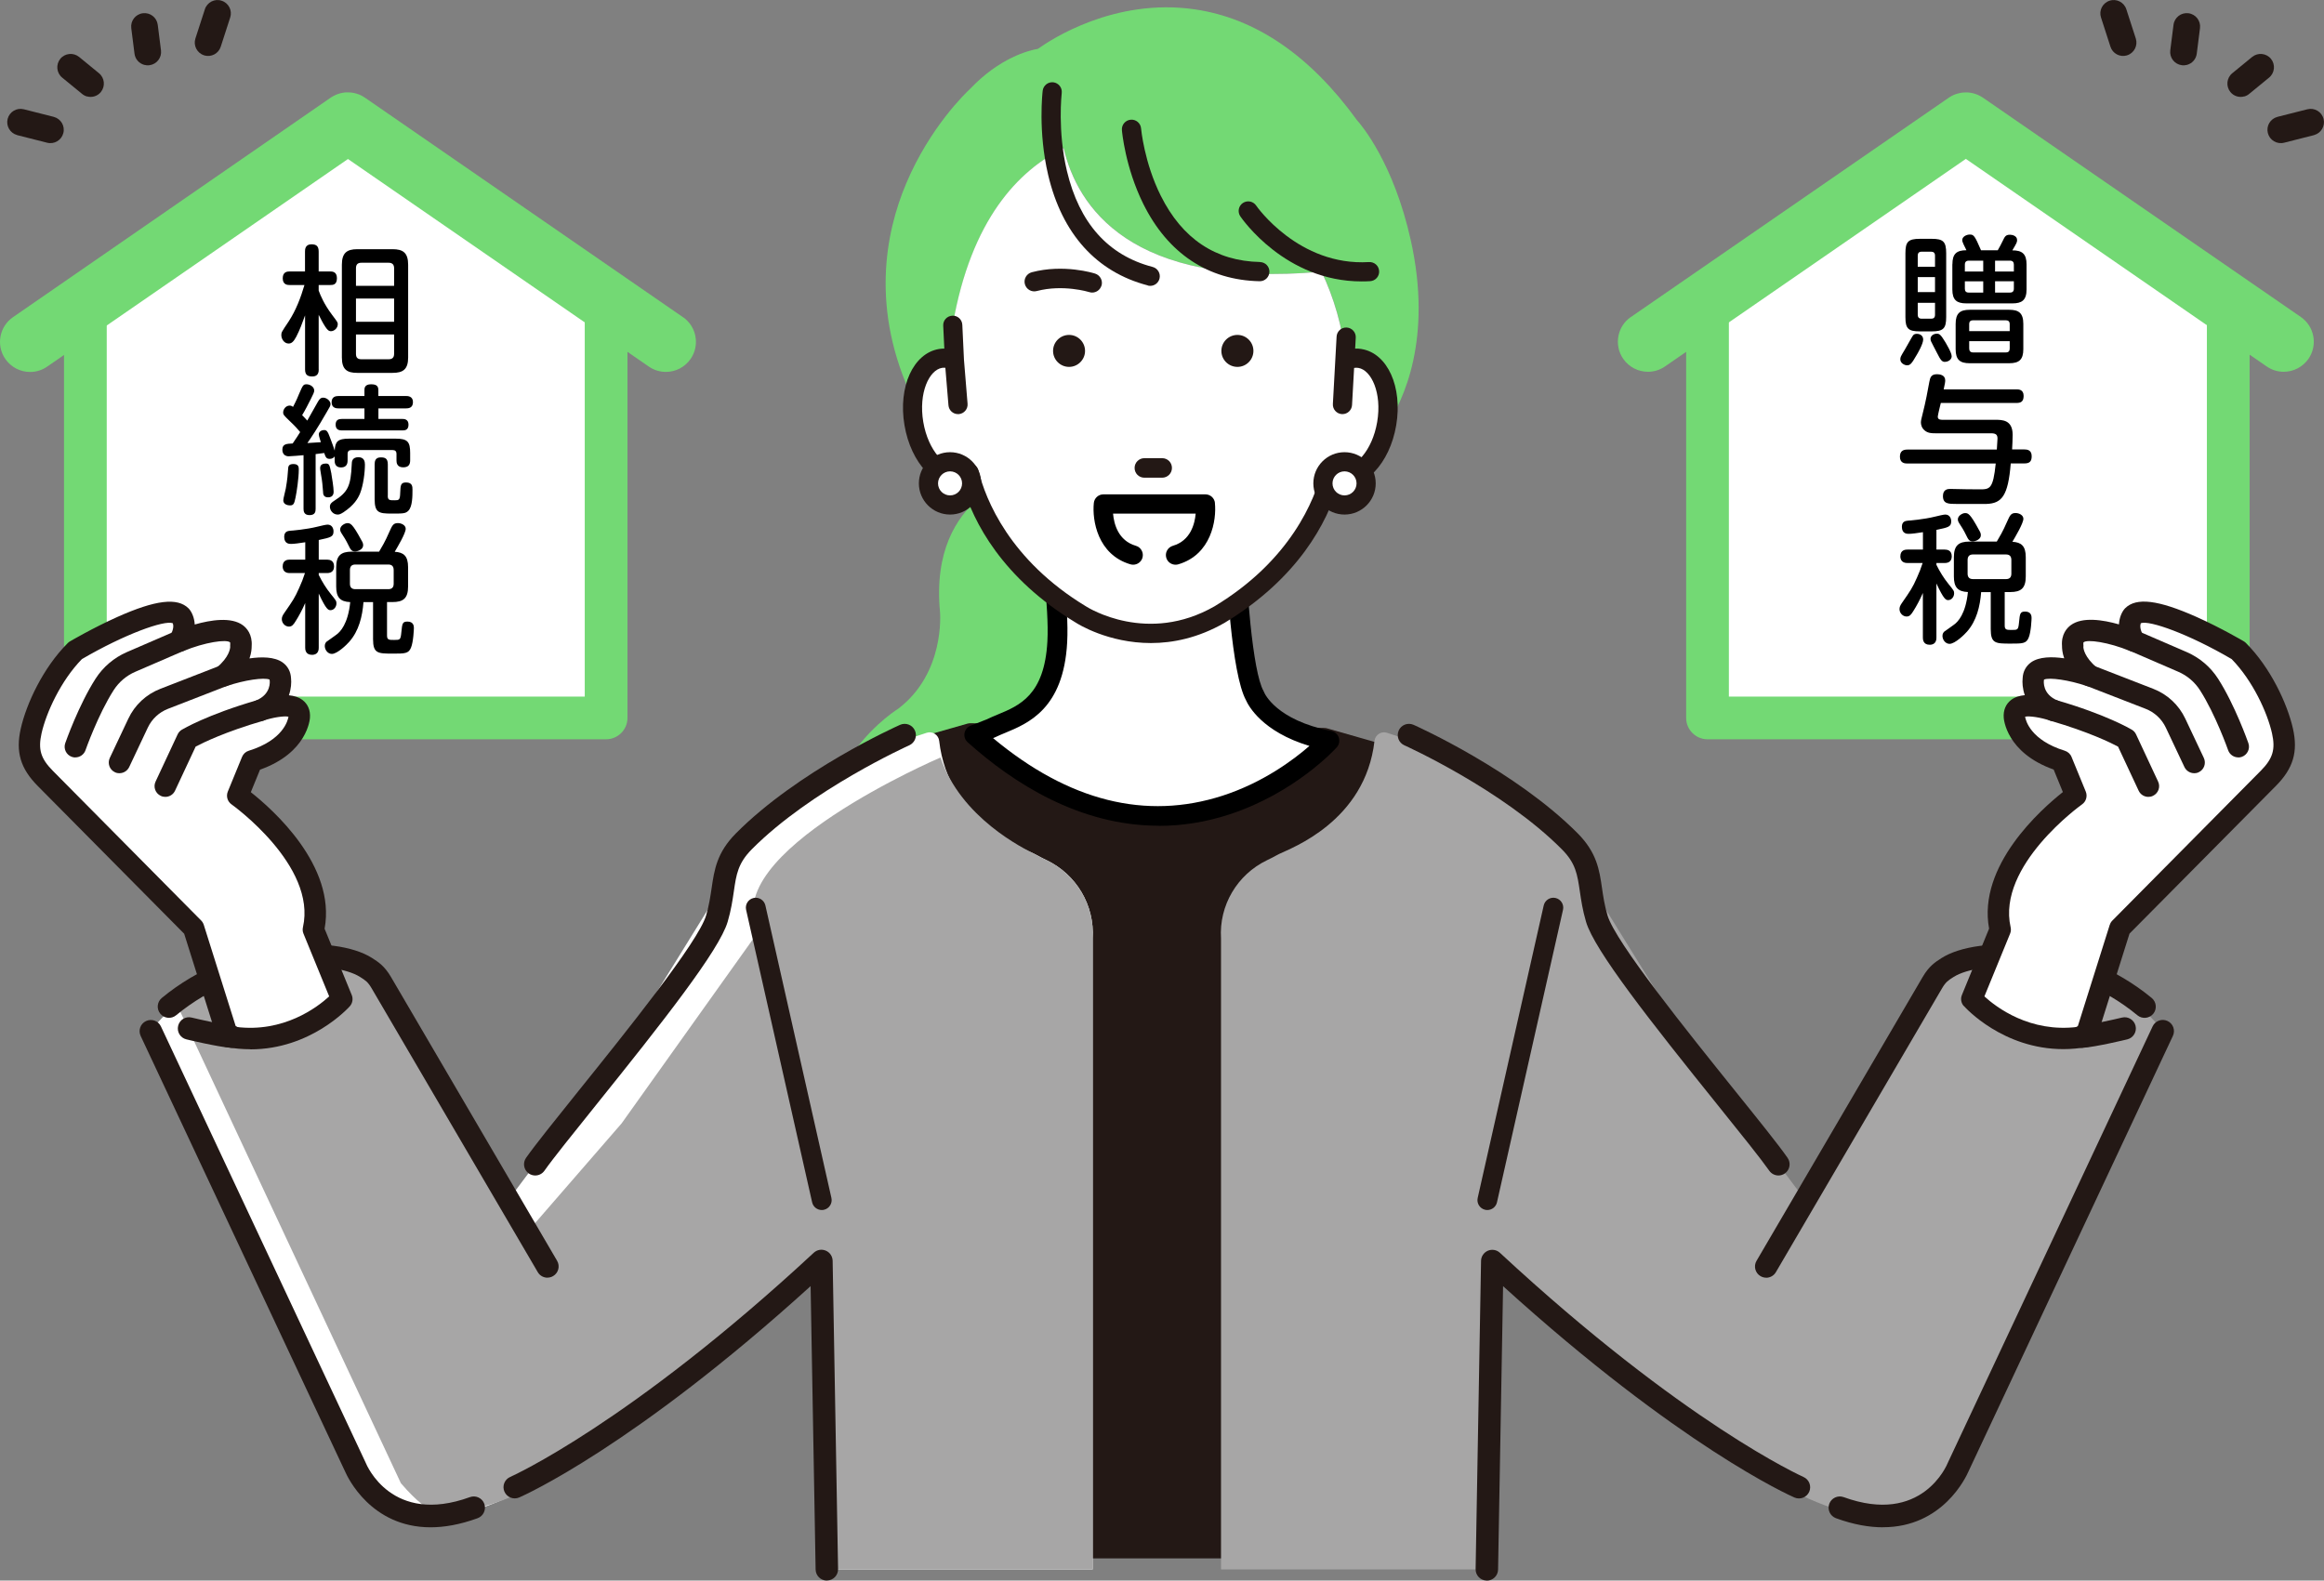 <?xml version="1.0" encoding="UTF-8"?><svg id="_レイヤー_2" xmlns="http://www.w3.org/2000/svg" viewBox="0 0 380.82 259.04"><rect x="0" y="0" width="380.82" height="259.04" fill="#808080" stroke="none"/><defs><style>.cls-1{fill:#fff;}.cls-2{fill:#a7a6a6;}.cls-3{fill:#231815;}.cls-4{fill:#73d974;}</style></defs><g id="_レイヤー_2-2"><g><g><path class="cls-4" d="M227.14,69.9c2.87-4.3,7.62-14.37,4.04-30.51-2.82-12.69-8.11-18.92-8.84-19.72-7.68-10.6-16.63-16.7-26.58-18.14-13.19-1.91-23.64,5.01-25.67,6.47-1.5,.26-6.29,1.46-11.15,6.59-.63,.58-6.53,6.2-10.44,15.46-3.46,8.19-5.87,20.75,1.1,35.4,.36-3.55,2.06-6.28,4.51-6.69,.77-.13,1.54,0,2.29,.3l-.27-5.75c3-17.39,10.83-25.42,18.18-29.03,2.22,9.46,10.81,23.08,42.26,20.25,2,4.21,3.46,9.04,4.03,14.52,.75-.31,1.52-.43,2.28-.3,3.31,.56,5.26,5.34,4.36,10.67-.03,.16-.06,.32-.09,.48Z"/><path class="cls-4" d="M218.05,77.89c.12-.08,.24-.16,.36-.24-.09-.05-.18-.1-.27-.15-.03,.13-.06,.26-.1,.39Z"/><path class="cls-4" d="M177.15,100.73c-9.94-6.01-14.71-13.56-16.92-18.94-3.42,2.98-7.17,8.46-6.19,18.56,0,.1,.85,9.97-6.88,15.82-.66,.42-5.35,3.52-8.7,9.28-3.28,5.64-5.83,14.94,.64,27.29,.27,.52,.81,.84,1.39,.84,.01,0,.03,0,.04,0l43.18-1.08c.42-.01,.81-.19,1.1-.49,.29-.3,.44-.71,.43-1.12l-1.37-47.6c-4.1-.87-6.71-2.55-6.71-2.55Z"/></g><path class="cls-3" d="M233.67,124l-16.24-4.64c-.14-.04-.28-.06-.42-.06l-57.99-.77c-.16,0-.32,.02-.47,.06l-8.12,2.32c-.7,.2-1.19,.85-1.18,1.58l1.93,125.07c.01,.87,.71,2.35,1.58,2.39l.04,2.53h1.56l.04,2.92h77.19v-2.92h1.62v-2.52c.9,0,1.62-1.52,1.62-2.41V125.56c0-.72-.48-1.36-1.18-1.56Z"/><g><path class="cls-1" d="M173.25,105.2c.24-4.47-.54-10.3-1.01-17.91h30.07s.67,22.1,3.33,26.76c0,0,2,5.33,12.2,7.33,0,0-25.55,28.37-58.19-.94l2.69-1.06c3.59-1.81,10.28-2.67,10.91-14.18Z"/><path d="M189.87,135.33c-12.95,0-23.83-6.97-31.31-13.69-.42-.38-.61-.94-.51-1.49,.1-.55,.48-1.02,1-1.22l2.63-1.03c.55-.27,1.15-.52,1.77-.78,3.61-1.49,7.7-3.18,8.18-12.01h0c.16-2.88-.14-6.5-.48-10.69-.17-2.11-.37-4.49-.53-7.03-.03-.45,.13-.89,.44-1.21,.31-.33,.73-.51,1.18-.51h30.07c.88,0,1.59,.7,1.62,1.57,.26,8.72,1.31,22.85,3.12,26.01,.04,.08,.08,.15,.11,.24,.07,.16,1.96,4.54,10.99,6.31,.57,.11,1.04,.52,1.23,1.08,.18,.55,.06,1.16-.33,1.6-.27,.3-6.8,7.45-17.55,10.98-4.02,1.32-7.9,1.89-11.62,1.89Zm-27.14-14.36c12.39,10.33,25.04,13.5,37.62,9.43,6.63-2.15,11.61-5.87,14.22-8.15-7.75-2.32-10.01-6.61-10.39-7.48-2.41-4.41-3.23-20.46-3.44-25.86h-26.77c.13,1.84,.27,3.57,.41,5.25,.35,4.31,.66,8.04,.49,11.13-.59,10.86-6.36,13.25-10.18,14.83-.59,.24-1.15,.48-1.62,.71-.04,.02-.09,.04-.14,.06l-.2,.08Zm-.39-1.59h0Z"/></g><path class="cls-1" d="M101.77,172.05l17.14-27.7c6.68-16.46,26.64-22.15,32.93-24.25,.95-.32,1.95,.33,2.06,1.33,1.51,13.2,13.75,17.6,15.57,18.5,.17,.09,.35,.18,.52,.27,.51,.28,1.03,.55,1.56,.8,4.84,2.34,7.84,7.38,7.5,12.8v103.41h-43.55l-.89-50.53s-43.77,42.88-64.32,41.99c0,0-6.7-2.01-12.06-8.26L24.72,169s9.01-14.52,36.92-9.38l22.04,36.55,18.09-24.12Z"/><path class="cls-2" d="M124.31,152.62l-22.45,31.49-15.41,17.76-24.81-42.25c-27.92-5.14-32.47,5.4-32.47,5.4l36.52,78.06c5.36,6.25,7.04,4.69,7.04,4.69,20.55,.89,61.88-41.09,61.88-41.09l.89,50.53h43.55v-103.41c.34-5.51-2.76-10.63-7.75-12.92-.32-.14-.63-.3-.93-.47-.3-.17-.6-.33-.9-.49-1.61-.79-12.05-5.87-15.34-15.78,0,0-36.85,15.75-29.82,28.48Z"/><path class="cls-3" d="M134.66,198.31c.12,0,.24-.01,.36-.04,.87-.2,1.42-1.07,1.22-1.94l-10.82-47.94c-.2-.87-1.07-1.42-1.94-1.22-.87,.2-1.42,1.07-1.22,1.94l10.82,47.94c.17,.75,.84,1.26,1.58,1.26Z"/><path class="cls-3" d="M87.7,192.65c-.36,0-.73-.11-1.05-.33-.83-.58-1.03-1.73-.45-2.56,1.49-2.12,4.76-6.19,8.54-10.9,7.84-9.75,19.7-24.49,20.97-28.84,.49-1.66,.69-3.09,.9-4.47,.44-2.99,.85-5.81,3.97-8.96,10.18-10.26,26.23-17.5,26.91-17.8,.93-.41,2.01,0,2.43,.93s0,2.01-.93,2.43c-.16,.07-16.11,7.27-25.8,17.04-2.27,2.29-2.54,4.13-2.94,6.9-.21,1.44-.45,3.07-1.01,4.97-1.37,4.67-10.61,16.4-21.63,30.11-3.74,4.66-6.98,8.68-8.4,10.7-.36,.51-.93,.78-1.51,.78Z"/><path class="cls-3" d="M70.56,250.31c-9.76,0-13.6-8.19-14.02-9.16L23.05,169.78c-.43-.92-.04-2.01,.88-2.44,.92-.43,2.01-.04,2.44,.88l33.5,71.39s.03,.08,.05,.11c.17,.41,4.28,10.3,17.09,5.64,.95-.34,2.01,.15,2.35,1.1s-.14,2.01-1.1,2.36c-2.91,1.06-5.47,1.49-7.72,1.49Z"/><path class="cls-3" d="M89.71,209.4c-.63,0-1.25-.32-1.59-.91l-27.22-46.51c-.61-1.05-1.03-1.32-1.87-1.85-4.33-2.77-18.89-3.06-30.17,6.26-.78,.65-1.94,.54-2.59-.25-.65-.78-.54-1.94,.25-2.59,11.9-9.83,28.36-10.44,34.47-6.53,1,.64,2.02,1.29,3.08,3.1l27.22,46.51c.51,.88,.22,2-.66,2.51-.29,.17-.61,.25-.93,.25Z"/><g><polygon class="cls-1" points="99.32 117.66 13.99 117.66 13.99 48.77 57.03 20.07 99.32 48.77 99.32 117.66"/><path class="cls-4" d="M99.32,121.16H13.99c-1.93,0-3.5-1.57-3.5-3.5V48.77c0-1.17,.58-2.26,1.56-2.91L55.09,17.16c1.18-.79,2.73-.78,3.91,.02l42.29,28.7c.96,.65,1.53,1.74,1.53,2.9V117.66c0,1.93-1.57,3.5-3.5,3.5Zm-81.83-7H95.82V50.63L57.01,24.29,17.49,50.65v63.52Z"/></g><path class="cls-4" d="M111.91,51.98L59.82,16.02s-.04-.02-.06-.04c-.09-.06-.17-.11-.26-.16-.06-.03-.11-.07-.17-.1-.08-.04-.16-.08-.24-.12-.07-.03-.14-.07-.22-.1-.06-.03-.13-.05-.2-.07-.09-.03-.18-.06-.27-.09-.05-.02-.11-.03-.17-.04-.1-.03-.2-.05-.3-.07-.05-.01-.11-.02-.16-.03-.1-.02-.2-.03-.3-.04-.06,0-.13,0-.19-.01-.09,0-.18-.01-.27-.01-.08,0-.16,0-.24,0-.08,0-.15,0-.23,.01-.09,0-.18,.02-.27,.04-.06,0-.13,.02-.19,.03-.09,.02-.18,.04-.27,.06-.06,.02-.13,.03-.19,.05-.08,.02-.17,.05-.25,.08-.07,.03-.14,.05-.21,.08-.07,.03-.14,.06-.21,.09-.08,.04-.16,.08-.24,.12-.06,.03-.11,.06-.17,.09-.09,.05-.18,.11-.27,.16-.02,.01-.04,.02-.06,.04L2.13,51.98c-2.24,1.54-2.8,4.61-1.26,6.85,.96,1.38,2.49,2.13,4.06,2.13,.96,0,1.94-.28,2.79-.87L57.02,26.06l49.3,34.02c.85,.59,1.83,.87,2.79,.87,1.56,0,3.1-.74,4.06-2.13,1.54-2.24,.98-5.31-1.26-6.85Z"/><g><g><path class="cls-1" d="M12.35,106.63s14.47-8.53,17.31-5.68c0,0,1.29,1.55-.26,4.13,0,0,10.59-4.39,10.08,.78,0,0,.26,2.33-2.84,4.91,0,0,9.26-3.19,9.3,.52,0,0,.52,3.62-3.36,5.17,0,0,6.72-2.33,6.46,1.03,0,0-.26,4.91-7.75,7.23l-2.33,5.68s14.98,10.59,12.4,21.96l4.65,11.37s-7.32,8.21-18.69,6.14l-5.59-17.77L7.43,127.57c-2.37-2.39-3.05-4.49-2.31-7.77,.81-3.59,3.36-9.3,7.23-13.18Z"/><path class="cls-3" d="M41.02,171.96c-1.28,0-2.61-.11-4.01-.37-.64-.12-1.16-.58-1.36-1.2l-5.47-17.36-24-24.22c-2.83-2.86-3.64-5.58-2.78-9.39,.92-4.07,3.65-9.98,7.71-14.03,.1-.1,.22-.2,.35-.27,.15-.09,3.75-2.2,7.76-4,6.26-2.8,9.86-3.23,11.68-1.41,.04,.04,.07,.08,.11,.12,.41,.49,.84,1.38,.9,2.52,2.62-.75,6-1.28,7.9,.13,.6,.45,1.57,1.48,1.43,3.42,0,.36-.03,1.09-.36,2.01,2-.29,4.11-.27,5.42,.65,.85,.6,1.34,1.52,1.39,2.59,.08,.72,.02,1.74-.35,2.8,.84,.08,1.63,.31,2.25,.79,.87,.67,1.29,1.69,1.2,2.89-.01,.2-.39,5.75-8.18,8.51l-1.51,3.69c3.55,2.8,14,12.04,12.09,22.38l4.45,10.87c.25,.62,.13,1.33-.31,1.83-.29,.32-6.43,7.07-16.3,7.07Zm-2.35-3.66c7.81,.99,13.33-3.22,15.27-5l-4.21-10.28c-.14-.33-.17-.7-.09-1.05,2.3-10.11-11.56-20.04-11.7-20.14-.67-.47-.92-1.34-.61-2.1l2.33-5.68c.2-.49,.6-.86,1.1-1.01,5.62-1.74,6.41-4.96,6.51-5.58-.72-.16-2.58,.12-4.12,.65-.9,.31-1.89-.16-2.22-1.05-.33-.89,.11-1.89,.99-2.24,2.56-1.03,2.29-3.2,2.27-3.29,0-.05-.01-.1-.02-.15-.87-.4-4.15,.08-6.98,1.05-.8,.27-1.69-.06-2.1-.8-.42-.74-.25-1.67,.41-2.21,2.08-1.73,2.21-3.16,2.22-3.4-.02-.14-.01-.18,0-.34,.03-.29-.02-.4-.02-.4-.57-.54-4.12-.04-7.64,1.42-.7,.29-1.51,.1-2-.48-.49-.57-.57-1.4-.18-2.05,.65-1.09,.54-1.76,.43-2.03-1.38-.54-7.89,1.79-14.89,5.88-3.45,3.53-5.84,8.76-6.61,12.16-.59,2.64-.15,4.13,1.85,6.15l24.3,24.53c.2,.2,.34,.44,.43,.71l5.27,16.73Z"/></g><path class="cls-3" d="M12.35,124.14c-.19,0-.39-.03-.58-.1-.91-.32-1.4-1.32-1.08-2.24,.09-.25,2.21-6.27,4.97-10.57,1.24-1.93,3.01-3.43,5.11-4.35l7.93-3.43c.89-.39,1.92,.02,2.31,.91,.38,.89-.02,1.92-.91,2.31l-7.93,3.43c-1.46,.63-2.69,1.68-3.55,3.02-2.53,3.94-4.59,9.77-4.61,9.83-.25,.72-.93,1.18-1.66,1.18Z"/><path class="cls-3" d="M19.58,126.73c-.25,0-.51-.05-.75-.17-.88-.41-1.25-1.46-.84-2.34l3.04-6.44c1.06-2.25,2.93-3.99,5.25-4.89l9.71-3.77c.9-.35,1.92,.1,2.27,1,.35,.9-.1,1.92-1,2.27l-9.71,3.77c-1.48,.57-2.67,1.68-3.34,3.11l-3.04,6.44c-.3,.63-.93,1.01-1.59,1.01Z"/><path class="cls-3" d="M27.08,130.6c-.25,0-.5-.05-.74-.17-.88-.41-1.26-1.45-.85-2.33l3.62-7.75c.15-.32,.39-.58,.69-.76,.17-.1,4.16-2.47,12.3-4.83,.93-.27,1.91,.27,2.18,1.2,.27,.93-.27,1.91-1.2,2.18-6.16,1.79-9.81,3.58-11.02,4.22l-3.38,7.23c-.3,.64-.93,1.01-1.59,1.01Z"/></g><path class="cls-3" d="M37.97,171.73s-.09,0-.13,0c-2.21-.16-7.09-1.34-7.3-1.39-.99-.24-1.59-1.23-1.35-2.22,.24-.99,1.23-1.6,2.22-1.35,1.33,.32,5.11,1.18,6.7,1.29,1.01,.07,1.77,.95,1.7,1.96-.07,.97-.88,1.71-1.83,1.71Z"/><path class="cls-3" d="M135.49,259.04c-1,0-1.82-.8-1.84-1.81l-.82-46.45c-28.94,26.27-46.97,34.3-47.75,34.64-.93,.4-2.01-.02-2.42-.95-.41-.93,.02-2.01,.95-2.42,.19-.08,19.57-8.75,49.74-36.74,.53-.49,1.3-.63,1.97-.34,.67,.28,1.1,.93,1.12,1.66l.89,50.53c.02,1.01-.79,1.85-1.8,1.87h-.03Z"/><path class="cls-2" d="M277.36,172.05l-17.14-27.7c-6.68-16.46-26.64-22.15-32.93-24.25-.95-.32-1.95,.33-2.06,1.33-1.51,13.2-13.75,17.6-15.57,18.5-.17,.09-.35,.18-.52,.27-.51,.28-1.03,.55-1.56,.8-4.84,2.34-7.84,7.38-7.5,12.8v103.41h43.55l.89-50.53s43.77,42.88,64.32,41.99c0,0,6.7-2.01,12.06-8.26l33.5-71.39s-9.01-14.52-36.92-9.38l-22.04,36.55-18.09-24.12Z"/><path class="cls-3" d="M291.43,192.65c-.58,0-1.15-.27-1.51-.78-1.42-2.02-4.65-6.04-8.4-10.7-11.03-13.71-20.27-25.44-21.63-30.11-.56-1.9-.8-3.53-1.01-4.97-.41-2.78-.67-4.62-2.95-6.9-9.7-9.77-25.64-16.97-25.8-17.04-.93-.41-1.34-1.5-.93-2.43,.41-.93,1.5-1.34,2.43-.93,.68,.3,16.73,7.55,26.91,17.8,3.12,3.15,3.54,5.97,3.97,8.96,.2,1.38,.41,2.81,.9,4.47,1.28,4.35,13.13,19.09,20.97,28.84,3.79,4.71,7.06,8.77,8.54,10.9,.58,.83,.38,1.98-.45,2.56-.32,.22-.69,.33-1.05,.33Z"/><path class="cls-3" d="M308.57,250.31c-2.25,0-4.81-.43-7.72-1.49-.95-.35-1.45-1.4-1.1-2.36,.35-.95,1.4-1.44,2.35-1.1,12.81,4.66,16.92-5.22,17.09-5.65,.01-.03,.03-.07,.05-.11l33.5-71.39c.43-.92,1.53-1.31,2.44-.88,.92,.43,1.31,1.53,.88,2.44l-33.49,71.37c-.42,.97-4.25,9.16-14.01,9.16Z"/><path class="cls-3" d="M289.42,209.4c-.32,0-.63-.08-.93-.25-.88-.51-1.17-1.64-.66-2.51l27.22-46.51c1.06-1.81,2.08-2.46,3.06-3.09,6.12-3.91,22.59-3.31,34.48,6.52,.78,.65,.89,1.81,.25,2.59-.65,.78-1.81,.89-2.59,.25-11.27-9.32-25.83-9.03-30.15-6.27-.85,.54-1.27,.81-1.88,1.86l-27.22,46.51c-.34,.58-.96,.91-1.59,.91Z"/><g><g><polygon class="cls-1" points="279.81 117.66 365.13 117.66 365.13 48.77 322.1 20.07 279.81 48.77 279.81 117.66"/><path class="cls-4" d="M365.13,121.16h-85.33c-1.93,0-3.5-1.57-3.5-3.5V48.77c0-1.16,.57-2.25,1.53-2.9l42.29-28.7c1.18-.8,2.72-.8,3.91-.02l43.04,28.7c.97,.65,1.56,1.74,1.56,2.91V117.66c0,1.93-1.57,3.5-3.5,3.5Zm-81.83-7h78.33V50.65l-39.52-26.35-38.81,26.33v63.53Z"/></g><path class="cls-4" d="M267.21,51.98l52.1-35.95s.04-.02,.06-.04c.09-.06,.17-.11,.26-.16,.06-.03,.11-.07,.17-.1,.08-.04,.16-.08,.24-.12,.07-.03,.14-.07,.22-.1,.06-.03,.13-.05,.2-.07,.09-.03,.18-.06,.27-.09,.05-.02,.11-.03,.17-.04,.1-.03,.2-.05,.3-.07,.05-.01,.11-.02,.16-.03,.1-.02,.2-.03,.3-.04,.06,0,.13,0,.19-.01,.09,0,.18-.01,.27-.01,.08,0,.16,0,.24,0,.08,0,.15,0,.23,.01,.09,0,.18,.02,.27,.04,.06,0,.13,.02,.19,.03,.09,.02,.18,.04,.27,.06,.06,.02,.13,.03,.19,.05,.08,.02,.17,.05,.25,.08,.07,.03,.14,.05,.21,.08,.07,.03,.14,.06,.21,.09,.08,.04,.16,.08,.24,.12,.06,.03,.11,.06,.17,.09,.09,.05,.18,.11,.27,.16,.02,.01,.04,.02,.06,.04l52.1,35.95c2.24,1.54,2.8,4.61,1.26,6.85-.96,1.38-2.49,2.13-4.06,2.13-.96,0-1.94-.28-2.79-.87l-49.3-34.02-49.3,34.02c-.85,.59-1.83,.87-2.79,.87-1.56,0-3.1-.74-4.06-2.13-1.54-2.24-.98-5.31,1.26-6.85Z"/></g><g><g><path class="cls-1" d="M366.77,106.63s-14.47-8.53-17.31-5.68c0,0-1.29,1.55,.26,4.13,0,0-10.59-4.39-10.08,.78,0,0-.26,2.33,2.84,4.91,0,0-9.26-3.19-9.3,.52,0,0-.52,3.62,3.36,5.17,0,0-6.72-2.33-6.46,1.03,0,0,.26,4.91,7.75,7.23l2.33,5.68s-14.98,10.59-12.4,21.96l-4.65,11.37s7.32,8.21,18.69,6.14l5.59-17.77,24.3-24.53c2.37-2.39,3.05-4.49,2.31-7.77-.81-3.59-3.36-9.3-7.23-13.18Z"/><path class="cls-3" d="M321.8,164.89c-.45-.5-.57-1.21-.31-1.83l4.45-10.87c-1.91-10.33,8.55-19.58,12.09-22.38l-1.51-3.69c-7.79-2.77-8.17-8.31-8.18-8.51-.09-1.19,.33-2.22,1.2-2.89,.62-.48,1.41-.71,2.25-.79-.37-1.06-.43-2.08-.35-2.8,.05-1.07,.54-1.98,1.39-2.59,1.31-.92,3.42-.94,5.42-.65-.33-.93-.36-1.65-.36-2.01-.15-1.94,.82-2.97,1.43-3.42,1.9-1.41,5.28-.88,7.9-.13,.06-1.15,.49-2.03,.9-2.52,.03-.04,.07-.08,.11-.12,1.82-1.82,5.42-1.38,11.68,1.41,4.02,1.8,7.61,3.91,7.76,4,.13,.08,.25,.17,.35,.27,4.05,4.05,6.79,9.97,7.71,14.03,.86,3.81,.05,6.53-2.78,9.39l-24,24.22-5.47,17.36c-.2,.62-.72,1.08-1.36,1.2-1.4,.25-2.73,.37-4.01,.37-9.87,0-16.02-6.74-16.3-7.07Zm23.92-13.32c.08-.27,.23-.51,.43-.71l24.3-24.53c1.99-2.01,2.44-3.51,1.85-6.15-.77-3.41-3.16-8.63-6.61-12.16-7-4.1-13.51-6.42-14.89-5.88-.1,.28-.22,.95,.43,2.03,.39,.65,.32,1.48-.18,2.05-.49,.57-1.3,.77-2,.48-3.52-1.46-7.07-1.96-7.64-1.42,0,0-.05,.11-.02,.4,.02,.16,.03,.2,0,.34,0,.24,.14,1.66,2.22,3.4,.65,.54,.82,1.47,.41,2.21-.42,.74-1.3,1.07-2.1,.8-2.82-.97-6.11-1.45-6.98-1.05,0,.05,0,.1-.02,.15-.01,.09-.29,2.26,2.27,3.29,.88,.35,1.32,1.35,.99,2.24-.33,.89-1.32,1.36-2.22,1.05-1.54-.53-3.4-.81-4.12-.65,.1,.62,.89,3.84,6.51,5.58,.5,.16,.91,.53,1.1,1.01l2.33,5.68c.31,.76,.06,1.63-.61,2.1-.14,.1-14,10.03-11.7,20.14,.08,.35,.05,.72-.09,1.05l-4.21,10.28c1.95,1.78,7.46,5.98,15.27,5l5.27-16.73Z"/></g><path class="cls-3" d="M366.77,124.14c.19,0,.39-.03,.58-.1,.91-.32,1.4-1.32,1.08-2.24-.09-.25-2.21-6.27-4.97-10.57-1.24-1.93-3.01-3.43-5.11-4.35l-7.93-3.43c-.89-.39-1.92,.02-2.31,.91-.38,.89,.02,1.92,.91,2.31l7.93,3.43c1.46,.63,2.69,1.68,3.55,3.02,2.53,3.94,4.59,9.77,4.61,9.83,.25,.72,.93,1.18,1.66,1.18Z"/><path class="cls-3" d="M359.54,126.73c.25,0,.51-.05,.75-.17,.88-.41,1.25-1.46,.84-2.34l-3.04-6.44c-1.06-2.25-2.93-3.99-5.25-4.89l-9.71-3.77c-.9-.35-1.92,.1-2.27,1-.35,.9,.1,1.92,1,2.27l9.71,3.77c1.48,.57,2.67,1.68,3.34,3.11l3.04,6.44c.3,.63,.93,1.01,1.59,1.01Z"/><path class="cls-3" d="M352.05,130.6c.25,0,.5-.05,.74-.17,.88-.41,1.26-1.45,.85-2.33l-3.62-7.75c-.15-.32-.39-.58-.69-.76-.17-.1-4.16-2.47-12.3-4.83-.93-.27-1.91,.27-2.18,1.2-.27,.93,.27,1.91,1.2,2.18,6.16,1.79,9.81,3.58,11.02,4.22l3.38,7.23c.3,.64,.93,1.01,1.59,1.01Z"/></g><path class="cls-3" d="M341.15,171.73c-.96,0-1.76-.74-1.83-1.71-.07-1.01,.69-1.89,1.7-1.96,1.58-.11,5.37-.97,6.7-1.29,.99-.24,1.98,.37,2.22,1.35,.24,.99-.37,1.98-1.35,2.22-.21,.05-5.09,1.23-7.3,1.39-.04,0-.09,0-.13,0Z"/><path class="cls-3" d="M243.63,259.04h-.03c-1.01-.02-1.82-.86-1.8-1.87l.89-50.53c.01-.72,.45-1.37,1.12-1.66,.67-.28,1.44-.15,1.97,.34,30.17,27.99,49.55,36.65,49.74,36.74,.93,.41,1.35,1.49,.95,2.42-.41,.93-1.49,1.35-2.42,.95-.78-.34-18.81-8.38-47.75-34.64l-.82,46.45c-.02,1-.84,1.81-1.84,1.81Z"/><path class="cls-3" d="M243.72,198.31c-.12,0-.24-.01-.36-.04-.87-.2-1.42-1.07-1.22-1.94l10.82-47.94c.2-.87,1.07-1.42,1.94-1.22,.87,.2,1.42,1.07,1.22,1.94l-10.82,47.94c-.17,.75-.84,1.26-1.58,1.26Z"/><g><path class="cls-3" d="M33.53,9.09s-.06-.02-.1-.03c-1.15-.37-1.78-1.61-1.41-2.75l1.55-4.79c.37-1.15,1.62-1.79,2.75-1.4,1.15,.37,1.78,1.61,1.4,2.75l-1.55,4.79c-.36,1.12-1.54,1.74-2.66,1.43Z"/><path class="cls-3" d="M23.63,10.63c-.83-.23-1.48-.93-1.59-1.84l-.53-4.18c-.15-1.2,.7-2.29,1.9-2.44,1.2-.15,2.29,.7,2.44,1.9l.53,4.18c.15,1.2-.7,2.29-1.9,2.44-.29,.04-.58,.01-.85-.06Z"/><path class="cls-3" d="M2.79,22.13c-1.14-.31-1.83-1.49-1.54-2.64,.3-1.17,1.48-1.88,2.66-1.58l4.89,1.24c1.18,.31,1.88,1.49,1.58,2.66-.3,1.17-1.48,1.88-2.66,1.58l-4.89-1.24s-.03,0-.04-.01Z"/><path class="cls-3" d="M14.25,15.81c-.29-.08-.56-.22-.8-.42l-3.26-2.67c-.93-.76-1.07-2.14-.31-3.08,.76-.93,2.14-1.07,3.08-.31l3.26,2.67c.93,.76,1.07,2.14,.31,3.08-.56,.69-1.46,.95-2.27,.72Z"/></g><g><path class="cls-3" d="M348.47,9.09s.06-.02,.1-.03c1.15-.37,1.78-1.61,1.41-2.75l-1.55-4.79c-.37-1.15-1.62-1.79-2.75-1.4-1.15,.37-1.78,1.61-1.4,2.75l1.55,4.79c.36,1.12,1.54,1.74,2.66,1.43Z"/><path class="cls-3" d="M358.38,10.63c.83-.23,1.48-.93,1.59-1.84l.53-4.18c.15-1.2-.7-2.29-1.9-2.44-1.2-.15-2.29,.7-2.44,1.9l-.53,4.18c-.15,1.2,.7,2.29,1.9,2.44,.29,.04,.58,.01,.85-.06Z"/><path class="cls-3" d="M379.21,22.13c1.14-.31,1.83-1.49,1.54-2.64-.3-1.17-1.48-1.88-2.66-1.58l-4.89,1.24c-1.18,.31-1.88,1.49-1.58,2.66,.3,1.17,1.48,1.88,2.66,1.58l4.89-1.24s.03,0,.04-.01Z"/><path class="cls-3" d="M367.76,15.81c.29-.08,.56-.22,.8-.42l3.26-2.67c.93-.76,1.07-2.14,.31-3.08-.76-.93-2.14-1.07-3.08-.31l-3.26,2.67c-.93,.76-1.07,2.14-.31,3.08,.56,.69,1.46,.95,2.27,.72Z"/></g><path class="cls-1" d="M222.86,58.75c-.77-.13-1.54,0-2.28,.3-.57-5.48-2.02-10.31-4.03-14.52-31.45,2.83-40.04-10.79-42.26-20.25-7.34,3.61-15.18,11.63-18.18,29.03l.27,5.75c-.75-.31-1.52-.43-2.29-.3-3.31,.56-5.26,5.34-4.36,10.67,.9,5.33,4.31,9.21,7.62,8.65,.52-.09,1.01-.29,1.45-.58,1.16,4.82,5.3,15.36,18.34,23.24,0,0,10.67,6.88,22.66,0,13.04-7.88,17.18-18.42,18.34-23.24,.45,.28,.93,.49,1.45,.58,3.31,.56,6.72-3.32,7.62-8.65,.9-5.33-1.05-10.11-4.36-10.67Z"/><path class="cls-3" d="M188.08,46.8c.13,.03,.27,.05,.4,.05,.7,0,1.34-.47,1.52-1.18,.22-.84-.29-1.7-1.12-1.92-7.3-1.9-12.02-7.19-14.05-15.73-1.56-6.57-.86-12.68-.85-12.78,.1-.86-.51-1.64-1.37-1.75-.86-.1-1.64,.51-1.75,1.37-.03,.27-.78,6.67,.89,13.79,2.27,9.67,7.92,15.94,16.34,18.13Z"/><path class="cls-3" d="M206.48,42.94c-7.27-.15-12.75-3.8-16.27-10.86-2.72-5.44-3.22-10.96-3.23-11.03-.07-.86-.83-1.51-1.7-1.43-.86,.07-1.51,.83-1.44,1.7,.02,.25,.54,6.1,3.5,12.09,4.03,8.13,10.62,12.51,19.07,12.68,.01,0,.02,0,.03,0,.85,0,1.55-.68,1.57-1.54,.02-.87-.67-1.58-1.54-1.6Z"/><path class="cls-3" d="M224.33,42.95c-11.54,.7-18.43-9.16-18.49-9.26-.49-.72-1.46-.9-2.18-.42-.72,.49-.9,1.46-.42,2.18,.31,.45,7.39,10.67,19.88,10.67,.46,0,.93-.01,1.4-.04,.87-.05,1.53-.8,1.47-1.66-.05-.87-.79-1.52-1.66-1.47Z"/><path class="cls-3" d="M223.12,57.2c-.35-.06-.7-.08-1.06-.07l.1-1.79c.05-.87-.62-1.61-1.48-1.66-.87-.05-1.61,.62-1.66,1.48l-.61,11.05c-.05,.87,.62,1.61,1.48,1.66,.03,0,.06,0,.09,0,.83,0,1.52-.65,1.57-1.48l.34-6.09c.25-.04,.48-.04,.71,0,2.1,.35,3.88,4.08,3.07,8.86-.81,4.78-3.71,7.71-5.8,7.36-.29-.05-.58-.17-.88-.36-.43-.27-.96-.32-1.43-.13-.47,.19-.82,.6-.94,1.09-1.14,4.75-5.14,14.72-17.59,22.24-10.98,6.3-20.63,.3-21.07,.02-12.48-7.55-16.48-17.51-17.62-22.26-.12-.49-.47-.9-.94-1.09-.47-.19-1-.14-1.43,.13-.3,.19-.59,.31-.87,.35-2.1,.35-5-2.58-5.81-7.36-.8-4.78,.97-8.51,3.07-8.86,.18-.03,.36-.03,.55-.01l.51,6.15c.07,.82,.75,1.44,1.56,1.44,.04,0,.09,0,.13,0,.86-.07,1.51-.83,1.44-1.69l-.59-7.22-.27-5.73c-.04-.87-.78-1.54-1.64-1.49-.87,.04-1.54,.78-1.49,1.64l.18,3.75h0c-.3,0-.59,.02-.88,.07-4.22,.71-6.71,6.2-5.65,12.48,1.06,6.28,5.2,10.65,9.43,9.94,.04,0,.08-.01,.12-.02,1.71,5.89,6.42,15.13,18.55,22.46,.31,.2,5.28,3.33,12.28,3.33,3.6,0,7.73-.83,12.05-3.3,12.16-7.35,16.87-16.59,18.59-22.48,.04,0,.08,.02,.13,.02,4.23,.71,8.37-3.66,9.43-9.94,1.06-6.28-1.42-11.77-5.65-12.48Z"/><g><path class="cls-1" d="M159.22,79.22c0,1.95-1.58,3.54-3.54,3.54s-3.54-1.58-3.54-3.54,1.58-3.54,3.54-3.54,3.54,1.58,3.54,3.54Z"/><path class="cls-3" d="M155.68,84.33c-2.82,0-5.11-2.29-5.11-5.11s2.29-5.11,5.11-5.11,5.11,2.29,5.11,5.11-2.29,5.11-5.11,5.11Zm0-7.08c-1.08,0-1.97,.88-1.97,1.97s.88,1.97,1.97,1.97,1.97-.88,1.97-1.97-.88-1.97-1.97-1.97Z"/></g><g><path class="cls-1" d="M223.86,79.22c0,1.95-1.58,3.54-3.54,3.54s-3.54-1.58-3.54-3.54,1.58-3.54,3.54-3.54,3.54,1.58,3.54,3.54Z"/><path class="cls-3" d="M220.32,84.33c-2.82,0-5.11-2.29-5.11-5.11s2.29-5.11,5.11-5.11,5.11,2.29,5.11,5.11-2.29,5.11-5.11,5.11Zm0-7.08c-1.08,0-1.97,.88-1.97,1.97s.88,1.97,1.97,1.97,1.97-.88,1.97-1.97-.88-1.97-1.97-1.97Z"/></g><g><path class="cls-3" d="M202.77,54.89c-1.45,0-2.63,1.17-2.63,2.62s1.18,2.62,2.63,2.62,2.62-1.18,2.62-2.62-1.17-2.62-2.62-2.62Z"/><path class="cls-3" d="M175.18,54.89c-1.45,0-2.62,1.17-2.62,2.62s1.18,2.62,2.62,2.62,2.62-1.18,2.62-2.62-1.17-2.62-2.62-2.62Z"/><path class="cls-3" d="M180.49,46.85c.27-.84-.2-1.74-1.04-2.01-.21-.07-5.14-1.61-10.38-.22-.85,.23-1.36,1.1-1.13,1.95,.23,.85,1.1,1.36,1.95,1.13,4.3-1.14,8.53,.15,8.59,.17,.16,.05,.32,.08,.48,.08,.68,0,1.3-.43,1.52-1.11Z"/><path class="cls-3" d="M187.52,78.29h2.92c.88,0,1.6-.71,1.6-1.6s-.71-1.6-1.6-1.6h-2.92c-.88,0-1.6,.71-1.6,1.6s.71,1.6,1.6,1.6Z"/></g><path d="M199.09,82.44c-.08-.81-.76-1.42-1.57-1.42h-16.71c-.81,0-1.49,.61-1.57,1.42-.29,2.79,.6,8.47,6.01,10.05,.15,.04,.3,.06,.44,.06,.68,0,1.32-.45,1.52-1.14,.24-.84-.24-1.72-1.08-1.96-2.89-.84-3.59-3.57-3.74-5.27h13.54c-.15,1.7-.85,4.43-3.74,5.27-.84,.25-1.32,1.12-1.08,1.96,.2,.69,.83,1.14,1.52,1.14,.15,0,.3-.02,.44-.06,5.42-1.58,6.3-7.27,6.01-10.05Z"/><g><path d="M52.23,60.54c0,.39-.05,1.16-1.05,1.16-.82,0-1.19-.3-1.19-1.16v-8.85c-.43,1.19-.89,2.44-1.44,3.49-.43,.8-.75,1.12-1.26,1.12-.71,0-1.19-.73-1.19-1.37,0-.46,.02-.48,1.21-2.26,1.19-1.83,1.96-3.86,2.58-5.96h-2.42c-.3,0-1.14,0-1.14-1.1s.8-1.12,1.14-1.12h2.51v-3.26c0-.3,0-1.19,1.05-1.19,.78,0,1.19,.27,1.19,1.19v3.26h1.87c.32,0,1.12,0,1.12,1.1s-.66,1.12-1.12,1.12h-1.87v.91c.3,.82,.89,2.24,2.19,3.97,.84,1.12,.94,1.23,.94,1.53,0,.66-.59,1.16-1.12,1.16-.39,0-.62-.27-.94-.75-.41-.62-.73-1.28-1.07-1.94v8.95Zm14.65-1.96c0,1.94-.82,2.53-2.56,2.53h-5.77c-1.69,0-2.53-.55-2.53-2.53v-15.18c0-1.94,.8-2.56,2.53-2.56h5.77c1.69,0,2.56,.55,2.56,2.56v15.18Zm-2.3-11.73v-2.88c0-.62-.3-.91-.91-.91h-4.45c-.66,0-.89,.34-.89,.91v2.88h6.25Zm0,2.08h-6.25v3.81h6.25v-3.81Zm0,5.89h-6.25v3.17c0,.62,.27,.89,.89,.89h4.45c.55,0,.91-.23,.91-.89v-3.17Z"/><path d="M49.74,74.6c-.41,.04-2.08,.18-2.42,.18-1.05,0-1.05-.96-1.05-1.07,0-.96,.68-.98,1.69-1.03,.48-.68,1.12-1.69,1.23-1.87-.41-.5-.82-.96-1.76-1.85-.87-.84-1.03-1-1.03-1.35,0-.53,.43-1.14,1.07-1.14,.25,0,.41,.11,.55,.21,.5-.94,.94-1.96,1-2.15,.59-1.35,.66-1.55,1.21-1.55,.59,0,1.26,.43,1.26,1.03,0,.25-.14,.57-.57,1.41-.41,.82-.91,1.8-1.41,2.62,.43,.43,.48,.5,.84,.89,.75-1.3,.84-1.48,1.71-3.03,.23-.39,.43-.73,.89-.73,.59,0,1.21,.53,1.21,1.05,0,.27-.09,.43-.62,1.32-1.57,2.74-2.51,4.11-3.17,5.07,.75-.04,1.8-.11,2.21-.14-.02-.07-.34-1-.34-1.26,0-.59,.62-.73,.87-.73,.46,0,.62,.34,.84,.91,.07,.18,.71,1.83,.89,2.46,.09-1.48,.48-1.96,2.35-1.96h7.65c1.94,0,2.37,.5,2.37,2.35v1.21c0,.68-.27,1.14-1.14,1.14-1.05,0-1.1-.78-1.1-1.14v-1.05c0-.48-.25-.64-.64-.64h-6.73c-.39,0-.64,.16-.64,.64v1c0,.32,0,1.21-1.07,1.21s-1.05-.91-1.05-1.16v-.66c-.11,.16-.3,.41-.84,.41s-.66-.32-.87-.96c-.66,.09-1,.14-1.41,.18v8.97c0,.48-.09,1.03-1,1.03s-.98-.64-.98-1.03v-8.81Zm-.78,2.37c0,1.37-.34,3.67-.53,4.56-.21,.94-.27,1.3-.91,1.3-.34,0-1.1-.14-1.1-.84,0-.3,.37-1.64,.41-1.92,.27-1.53,.32-2.35,.37-3.06,.02-.59,.09-.96,.89-.96,.87,0,.87,.55,.87,.91Zm5.34,.68c.11,.64,.37,2.26,.37,2.92,0,.18,0,.94-.91,.94-.78,0-.82-.59-.82-.89-.09-1.03-.11-1.57-.32-2.76-.16-.93-.16-1.03-.16-1.16,0-.64,.57-.73,.96-.73,.55,0,.59,.25,.89,1.69Zm5.5-1.57c0,1.39-.27,3.45-.8,4.79-.34,.82-.96,1.92-2.74,3.1-.53,.34-.73,.36-.94,.36-.73,0-1.26-.66-1.26-1.28,0-.48,.3-.71,.68-.96,2.3-1.46,2.74-2.44,2.9-6.02,0-.43,.07-1.14,1.1-1.14s1.05,.89,1.05,1.14Zm6.71-11.18c.27,0,1.16,0,1.16,1s-.78,1.03-1.16,1.03h-4.5v1.73h3.9c.27,0,1.03,0,1.03,.94s-.66,.94-1.03,.94h-9.86c-.34,0-1.05-.02-1.05-.94,0-.82,.52-.94,1.05-.94h3.67v-1.73h-4.22c-.3,0-1.16,0-1.16-1,0-.91,.66-1.03,1.16-1.03h4.22v-.96c0-.27,0-.96,1.07-.96,.87,0,1.21,.27,1.21,.96v.96h4.5Zm-2.97,16.34c0,.75,.3,.75,1.1,.75,.71,0,.91,0,.94-1.23,.05-1.23,.07-1.69,.96-1.69,1.05,0,1.05,.71,1.05,1.19,0,1.03,0,2.78-.68,3.45-.46,.46-.84,.46-2.76,.46-2.08,0-2.76-.16-2.76-2.37v-5.68c0-.55,.11-1.16,1-1.16,.71,0,1.16,.16,1.16,1.16v5.13Z"/><path d="M52.23,91.72h1.37c.43,0,1.14,.14,1.14,1.1,0,.75-.43,1.1-1.14,1.1h-1.37v.3c.55,1.12,1.21,2.19,1.99,3.15,.87,1.07,.91,1.14,.91,1.53,0,.57-.43,1.1-.96,1.1-.37,0-.71-.07-1.94-2.72v8.85c0,.25,0,1.19-1.1,1.19s-1.12-.91-1.12-1.19v-7.3c-.48,1.12-1.1,2.24-1.51,2.88-.41,.68-.66,.98-1.16,.98-.62,0-1.16-.57-1.16-1.21,0-.32,.09-.57,.41-1.03,1.41-2.03,1.71-2.46,2.44-4.11,.37-.8,.68-1.6,.94-2.42h-2.46c-.25,0-1.19,0-1.19-1.1s.91-1.1,1.19-1.1h2.51v-2.85c-1,.16-1.83,.27-2.33,.27-.27,0-1.12,0-1.12-1.16,0-.91,.64-.96,1-1,.18,0,2.65-.21,4.43-.66,.57-.14,1.41-.34,1.67-.34,.73,0,.98,.62,.98,1.1,0,.89-.43,1-2.42,1.42v3.24Zm7.33,6.96c-.18,2.35-.75,4.72-2.33,6.5-.39,.46-1.96,1.99-2.85,1.99-.66,0-1.16-.66-1.16-1.3,0-.39,.18-.59,.3-.71,.09-.07,1.35-.94,1.57-1.12,.66-.46,1.94-1.78,2.3-5.36-1.71-.07-2.3-.84-2.3-2.56v-3.15c0-1.94,.8-2.56,2.56-2.56h4.47c.43-.73,.98-1.62,1.67-3.22,.48-1.07,.64-1.46,1.41-1.46,.57,0,1.28,.34,1.28,.93,0,.73-1.3,2.92-1.8,3.77,1.44,.09,2.19,.66,2.19,2.53v3.15c0,1.96-.8,2.56-2.56,2.56h-.89v5.5c0,.71,.34,.71,1.16,.71,.98,0,1.07,0,1.19-1.28,.14-1.39,.16-1.73,1-1.73,1.05,0,1.05,.82,1.05,1.07,0,.11-.07,2.26-.48,3.22-.39,.96-1.03,.96-2.92,.96-2.49,0-3.29,0-3.29-2.37v-6.07h-1.57Zm-.3-10.09c.11,.21,.25,.43,.25,.78,0,.66-.84,1-1.32,1-.59,0-.73-.27-1.12-1.07-.34-.71-.75-1.37-1.1-1.89-.09-.14-.23-.36-.23-.64,0-.64,.82-1.03,1.16-1.03,.5,0,.82,0,2.35,2.85Zm5.25,4.84c0-.66-.34-.91-.89-.91h-5.39c-.59,0-.89,.3-.89,.91v2.24c0,.59,.3,.89,.89,.89h5.39c.57,0,.89-.27,.89-.89v-2.24Z"/></g><g><path d="M311.4,58.87c0-.34,.02-.39,.75-1.6,.21-.34,1.16-2.08,1.3-2.26,.14-.21,.36-.3,.64-.3,.57,0,1.05,.32,1.05,.94,0,.73-.98,2.4-1.1,2.58-.8,1.39-1.03,1.64-1.55,1.64-.34,0-1.1-.3-1.1-1Zm7.51-6.91c0,1.87-.46,2.35-2.37,2.35h-1.94c-1.92,0-2.37-.46-2.37-2.35v-10.45c0-1.87,.43-2.37,2.37-2.37h1.94c1.89,0,2.37,.46,2.37,2.37v10.45Zm-4.66-8.24h2.83v-1.83c0-.43-.23-.64-.62-.64h-1.57c-.46,0-.64,.25-.64,.64v1.83Zm2.83,1.69h-2.83v2.46h2.83v-2.46Zm-2.83,4.22v1.96c0,.39,.18,.64,.64,.64h1.57c.37,0,.62-.16,.62-.64v-1.96h-2.83Zm4.47,9.68c-.5,0-.71-.27-1.3-1.44-.34-.66-.98-1.87-1.03-2.01-.02-.11-.05-.21-.05-.3,0-.59,.57-.87,1.03-.87s.66,.18,1.39,1.37c.11,.21,1.05,1.71,1.05,2.33,0,.53-.55,.91-1.1,.91Zm1.21-16c0-1.69,.66-2.3,2.3-2.3-.07-.14-.41-.82-.48-.98-.14-.32-.21-.5-.21-.68,0-.59,.73-.91,1.23-.91,.66,0,.82,.18,1.85,2.58h2.74c.3-.48,.55-1.03,.82-1.55,.34-.71,.48-1,1.19-1,.37,0,1.16,.18,1.16,.87,0,.36-.07,.5-.78,1.69,1.6,0,2.33,.57,2.33,2.3v4.11c0,1.78-.8,2.28-2.3,2.28h-7.58c-1.53,0-2.28-.52-2.28-2.28v-4.11Zm11.62,13.92c0,1.73-.71,2.3-2.31,2.3h-6.48c-1.6,0-2.3-.57-2.3-2.3v-4.15c0-1.73,.71-2.31,2.3-2.31h6.48c1.55,0,2.31,.53,2.31,2.31v4.15Zm-6.57-12.73v-1.78h-2.37c-.55,0-.64,.37-.64,.64v1.14h3.01Zm0,1.6h-3.01v1.21c0,.37,.14,.64,.64,.64h2.37v-1.85Zm-2.3,8.17h6.64v-1.14c0-.43-.21-.64-.64-.64h-5.36c-.41,0-.64,.18-.64,.64v1.14Zm0,1.64v1.21c0,.41,.21,.64,.64,.64h5.36c.46,0,.64-.23,.64-.64v-1.21h-6.64Zm4.24-11.41h3.08v-1.14c0-.41-.21-.64-.64-.64h-2.44v1.78Zm0,1.6v1.85h2.44c.43,0,.64-.21,.64-.64v-1.21h-3.08Z"/><path d="M331.73,73.66c.39,0,1.19,.05,1.19,1.1,0,.84-.32,1.19-1.19,1.19h-2.24c-.43,5.36-1.48,6.55-3.99,6.64h-4.86c-1.35,0-2.26,0-2.26-1.3,0-1.16,.91-1.16,1.19-1.16,.39,0,2.17,.05,2.53,.05,.57,.02,1,.02,2.21,.02,1.76,0,2.28,0,2.72-4.24h-14.49c-.32,0-1.21,0-1.21-1.12,0-.98,.62-1.16,1.21-1.16h14.67c.02-.27,.11-1.6,.11-1.8,0-.68-.3-.87-1.12-.87h-9.08c-.52,0-1.19,0-1.73-.46-.48-.39-.62-.94-.62-1.3,0-.34,.09-.66,.27-1.39,.5-1.94,.87-3.95,1.1-5.23,.14-.71,.25-1.3,1.26-1.3,.43,0,1.35,.11,1.35,1,0,.3-.05,.55-.25,1.48h11.94c.3,0,1.16,0,1.16,1.07,0,.94-.46,1.16-1.16,1.16h-12.41c-.05,.21-.14,.59-.25,1.03-.09,.41-.25,1.05-.25,1.21,0,.52,.48,.52,.84,.52h8.58c1.14,0,2.85,0,2.85,2.46,0,.75-.05,1.64-.09,2.4h2.03Z"/><path d="M317.31,90.07h1.37c.43,0,1.14,.14,1.14,1.1,0,.75-.43,1.1-1.14,1.1h-1.37v.3c.55,1.12,1.21,2.19,1.99,3.15,.87,1.07,.91,1.14,.91,1.53,0,.57-.43,1.1-.96,1.1-.37,0-.71-.07-1.94-2.72v8.85c0,.25,0,1.19-1.1,1.19s-1.12-.91-1.12-1.19v-7.3c-.48,1.12-1.1,2.24-1.51,2.88-.41,.68-.66,.98-1.16,.98-.62,0-1.16-.57-1.16-1.21,0-.32,.09-.57,.41-1.03,1.41-2.03,1.71-2.46,2.44-4.11,.37-.8,.68-1.6,.94-2.42h-2.46c-.25,0-1.19,0-1.19-1.1s.91-1.1,1.19-1.1h2.51v-2.85c-1,.16-1.83,.27-2.33,.27-.27,0-1.12,0-1.12-1.16,0-.91,.64-.96,1-1,.18,0,2.65-.21,4.43-.66,.57-.14,1.41-.34,1.67-.34,.73,0,.98,.62,.98,1.1,0,.89-.43,1-2.42,1.41v3.24Zm7.33,6.96c-.18,2.35-.75,4.72-2.33,6.5-.39,.46-1.96,1.99-2.85,1.99-.66,0-1.16-.66-1.16-1.3,0-.39,.18-.59,.3-.71,.09-.07,1.35-.94,1.57-1.12,.66-.46,1.94-1.78,2.3-5.36-1.71-.07-2.3-.84-2.3-2.56v-3.15c0-1.94,.8-2.56,2.56-2.56h4.47c.43-.73,.98-1.62,1.67-3.22,.48-1.07,.64-1.46,1.41-1.46,.57,0,1.28,.34,1.28,.94,0,.73-1.3,2.92-1.8,3.77,1.44,.09,2.19,.66,2.19,2.53v3.15c0,1.96-.8,2.56-2.56,2.56h-.89v5.5c0,.71,.34,.71,1.16,.71,.98,0,1.07,0,1.19-1.28,.14-1.39,.16-1.73,1-1.73,1.05,0,1.05,.82,1.05,1.07,0,.11-.07,2.26-.48,3.22-.39,.96-1.03,.96-2.92,.96-2.49,0-3.29,0-3.29-2.37v-6.07h-1.57Zm-.3-10.09c.11,.21,.25,.43,.25,.78,0,.66-.84,1-1.32,1-.59,0-.73-.27-1.12-1.07-.34-.71-.75-1.37-1.1-1.89-.09-.14-.23-.37-.23-.64,0-.64,.82-1.03,1.16-1.03,.5,0,.82,0,2.35,2.85Zm5.25,4.84c0-.66-.34-.91-.89-.91h-5.39c-.59,0-.89,.3-.89,.91v2.24c0,.59,.3,.89,.89,.89h5.39c.57,0,.89-.27,.89-.89v-2.24Z"/></g></g></g></svg>